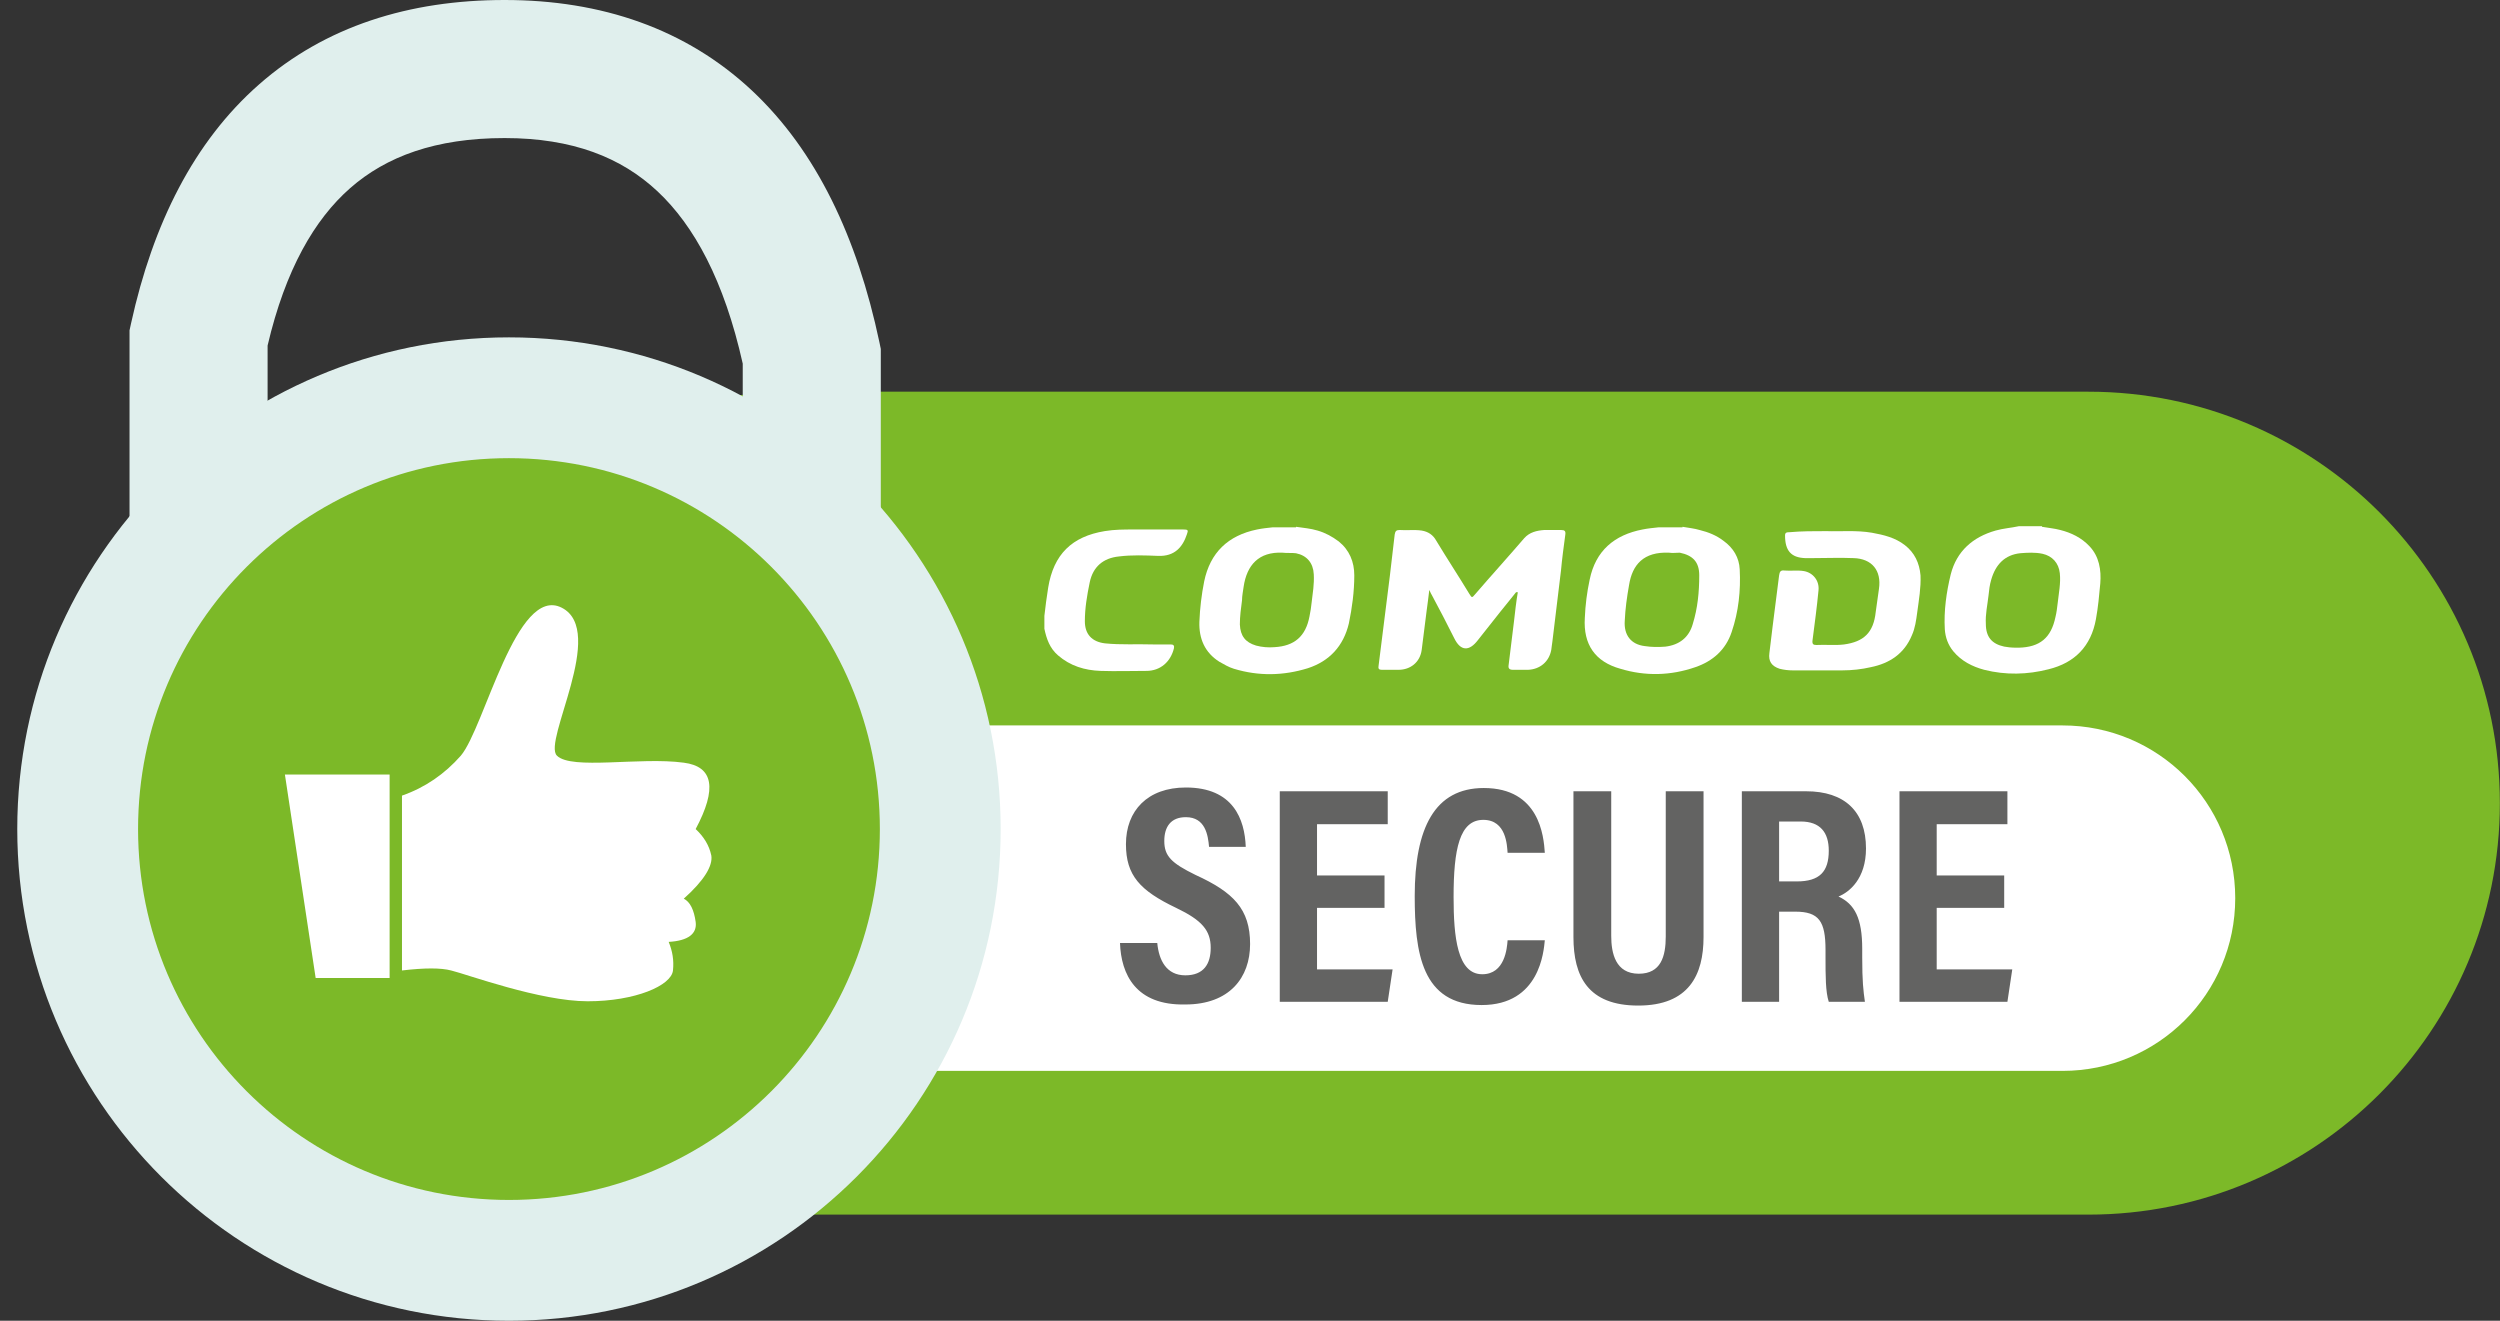 <svg width="53" height="28" viewBox="0 0 53 28" fill="none" xmlns="http://www.w3.org/2000/svg">
<rect x="0" y="0" width="53" height="28" fill="#333333" stroke="none"/>
<path fillRule="evenodd" clipRule="evenodd" d="M16.832 9.703H44.274C48.313 9.703 51.598 12.976 51.598 17.027C51.598 21.067 48.325 24.351 44.274 24.351H16.832C12.792 24.351 9.508 21.078 9.508 17.027C9.508 12.987 12.792 9.703 16.832 9.703Z" fill="#7CB928"/>
<path fillRule="evenodd" clipRule="evenodd" d="M16.832 11.102C13.565 11.102 10.907 13.76 10.907 17.027C10.907 20.304 13.564 22.952 16.832 22.952H44.274C47.551 22.952 50.199 20.296 50.199 17.027C50.199 13.75 47.542 11.102 44.274 11.102H16.832ZM8.109 17.027C8.109 12.215 12.02 8.304 16.832 8.304H44.274C49.085 8.304 52.997 12.202 52.997 17.027C52.997 21.838 49.099 25.75 44.274 25.75H16.832C12.021 25.75 8.109 21.852 8.109 17.027Z" fill="#7CB928"/>
<path fillRule="evenodd" clipRule="evenodd" d="M17.382 15.379H43.725C45.751 15.379 47.387 17.015 47.387 19.041C47.387 21.066 45.751 22.703 43.725 22.703H17.382V15.379Z" fill="white"/>
<path fillRule="evenodd" clipRule="evenodd" d="M5.493 1.789C6.895 0.557 8.677 0 10.698 0C12.747 0 14.54 0.608 15.942 1.92C17.316 3.208 18.174 5.043 18.642 7.248L18.673 7.398V12.861H15.746V7.709C15.352 5.945 14.713 4.781 13.94 4.057C13.173 3.338 12.14 2.927 10.698 2.927C9.23 2.927 8.185 3.32 7.424 3.988C6.67 4.65 6.051 5.711 5.673 7.326V12.049H2.746V7.004L2.78 6.848C3.242 4.75 4.107 3.006 5.493 1.789Z" fill="#E0EFED"/>
<path d="M10.79 26.72C15.84 26.72 19.934 22.626 19.934 17.576C19.934 12.526 15.84 8.433 10.79 8.433C5.74 8.433 1.647 12.526 1.647 17.576C1.647 22.626 5.74 26.72 10.79 26.72Z" fill="#7CB928"/>
<path fillRule="evenodd" clipRule="evenodd" d="M10.79 9.713C6.448 9.713 2.927 13.234 2.927 17.576C2.927 21.919 6.448 25.439 10.79 25.439C15.133 25.439 18.653 21.919 18.653 17.576C18.653 13.234 15.133 9.713 10.79 9.713ZM0.366 17.576C0.366 11.819 5.033 7.152 10.79 7.152C16.547 7.152 21.214 11.819 21.214 17.576C21.214 23.333 16.547 28 10.79 28C5.033 28 0.366 23.333 0.366 17.576Z" fill="#E0EFED"/>
<path fillRule="evenodd" clipRule="evenodd" d="M6.04 16.42L6.692 20.734H8.26V16.42H6.04Z" fill="white"/>
<path fillRule="evenodd" clipRule="evenodd" d="M8.522 16.867V20.574C9.003 20.517 9.346 20.517 9.564 20.574C9.896 20.654 11.452 21.227 12.459 21.227C13.466 21.227 14.233 20.895 14.267 20.574C14.29 20.357 14.256 20.163 14.176 19.968C14.588 19.945 14.782 19.796 14.748 19.544C14.713 19.293 14.633 19.121 14.496 19.052C14.931 18.663 15.114 18.354 15.08 18.137C15.034 17.919 14.919 17.736 14.748 17.576C15.206 16.718 15.125 16.249 14.496 16.169C13.569 16.043 12.116 16.329 11.807 16.02C11.498 15.722 12.871 13.376 11.91 12.884C10.948 12.392 10.273 15.425 9.77 16.02C9.427 16.409 9.015 16.695 8.522 16.867Z" fill="white"/>
<path d="M23.744 19.991H24.534C24.568 20.357 24.728 20.677 25.129 20.677C25.518 20.677 25.667 20.437 25.667 20.094C25.667 19.727 25.484 19.51 24.934 19.247C24.168 18.881 23.87 18.56 23.87 17.896C23.87 17.187 24.328 16.695 25.14 16.695C26.147 16.695 26.388 17.37 26.41 17.954H25.632C25.61 17.702 25.552 17.324 25.14 17.324C24.82 17.324 24.683 17.53 24.683 17.828C24.683 18.148 24.831 18.297 25.346 18.549C26.147 18.915 26.502 19.27 26.502 20.014C26.502 20.723 26.067 21.295 25.129 21.295C24.076 21.318 23.767 20.654 23.744 19.991ZM29.352 18.56V19.247H27.921V20.551H29.523L29.42 21.238H27.131V16.775H29.42V17.473H27.921V18.56H29.352ZM31.961 19.933H32.75C32.727 20.162 32.647 21.307 31.411 21.307C30.141 21.307 29.992 20.197 29.992 18.995C29.992 17.553 30.416 16.706 31.457 16.706C32.636 16.706 32.727 17.725 32.75 18.079H31.961C31.949 17.931 31.938 17.381 31.446 17.381C30.942 17.381 30.816 17.999 30.816 19.018C30.816 19.865 30.896 20.654 31.423 20.654C31.903 20.654 31.949 20.105 31.961 19.933ZM33.357 16.775H34.158V19.842C34.158 20.208 34.249 20.643 34.742 20.643C35.211 20.643 35.314 20.277 35.314 19.853V16.775H36.115V19.865C36.115 20.666 35.806 21.318 34.73 21.318C33.666 21.318 33.357 20.7 33.357 19.865V16.775ZM38.06 19.327H37.717V21.238H36.927V16.775H38.289C39.102 16.775 39.559 17.198 39.559 17.988C39.559 18.629 39.205 18.915 38.976 19.006C39.319 19.167 39.479 19.464 39.479 20.116V20.3C39.479 20.803 39.502 20.998 39.536 21.238H38.77C38.701 21.032 38.701 20.677 38.701 20.3V20.139C38.701 19.533 38.564 19.327 38.06 19.327ZM37.717 17.416V18.686H38.094C38.575 18.686 38.77 18.48 38.77 18.034C38.77 17.645 38.587 17.416 38.175 17.416H37.717ZM42.489 18.56V19.247H41.058V20.551H42.66L42.557 21.238H40.269V16.775H42.557V17.473H41.058V18.56H42.489Z" fill="#636362"/>
<path d="M27.189 11.717C26.685 11.694 26.433 11.98 26.365 12.438C26.353 12.53 26.331 12.633 26.331 12.724C26.308 12.896 26.285 13.068 26.285 13.239C26.296 13.48 26.399 13.617 26.628 13.686C26.754 13.72 26.891 13.731 27.017 13.72C27.441 13.697 27.681 13.491 27.761 13.068C27.784 12.965 27.795 12.873 27.807 12.77C27.83 12.575 27.864 12.381 27.852 12.175C27.841 11.935 27.704 11.774 27.475 11.729C27.383 11.717 27.292 11.729 27.189 11.717ZM27.475 11.168C27.624 11.191 27.784 11.202 27.933 11.248C28.093 11.294 28.242 11.374 28.379 11.477C28.608 11.66 28.711 11.912 28.711 12.198C28.711 12.541 28.665 12.884 28.596 13.216C28.482 13.697 28.184 14.017 27.727 14.166C27.212 14.326 26.685 14.338 26.159 14.178C26.044 14.143 25.953 14.086 25.85 14.029C25.541 13.834 25.415 13.537 25.427 13.182C25.438 12.896 25.472 12.61 25.529 12.324C25.655 11.717 26.033 11.351 26.651 11.225C26.765 11.202 26.868 11.191 26.983 11.179H27.475V11.168Z" fill="white"/>
<path d="M35.383 11.717C34.845 11.694 34.605 11.969 34.536 12.404C34.491 12.656 34.456 12.907 34.445 13.159C34.422 13.468 34.582 13.663 34.868 13.697C35.017 13.72 35.154 13.72 35.303 13.709C35.601 13.674 35.807 13.514 35.887 13.228C35.99 12.896 36.024 12.553 36.024 12.198C36.024 11.912 35.887 11.774 35.612 11.717C35.532 11.717 35.463 11.729 35.383 11.717ZM35.669 11.168C35.795 11.191 35.921 11.202 36.035 11.237C36.219 11.282 36.39 11.351 36.539 11.466C36.745 11.614 36.871 11.82 36.882 12.072C36.905 12.518 36.859 12.965 36.711 13.399C36.585 13.777 36.31 14.017 35.944 14.143C35.418 14.326 34.88 14.338 34.353 14.178C33.816 14.029 33.564 13.663 33.598 13.102C33.609 12.827 33.644 12.553 33.701 12.289C33.827 11.671 34.227 11.34 34.822 11.225C34.937 11.202 35.051 11.191 35.166 11.179H35.669V11.168Z" fill="white"/>
<path d="M42.741 13.731C42.764 13.731 42.775 13.731 42.798 13.731C43.244 13.72 43.484 13.525 43.576 13.079C43.599 12.987 43.61 12.896 43.622 12.793C43.645 12.575 43.691 12.369 43.668 12.152C43.645 11.934 43.507 11.786 43.301 11.74C43.141 11.706 42.981 11.717 42.832 11.728C42.5 11.763 42.306 11.969 42.214 12.289C42.18 12.404 42.169 12.507 42.157 12.621C42.134 12.827 42.088 13.022 42.1 13.227C42.1 13.502 42.226 13.651 42.489 13.708C42.546 13.72 42.649 13.731 42.741 13.731ZM43.29 11.168C43.416 11.191 43.553 11.202 43.679 11.236C43.908 11.294 44.125 11.397 44.297 11.58C44.503 11.797 44.549 12.083 44.526 12.369C44.503 12.621 44.48 12.873 44.434 13.125C44.331 13.697 43.988 14.052 43.427 14.189C42.981 14.303 42.523 14.315 42.066 14.2C41.814 14.132 41.585 14.017 41.413 13.811C41.299 13.674 41.242 13.514 41.23 13.342C41.207 12.953 41.264 12.552 41.356 12.175C41.482 11.683 41.825 11.385 42.306 11.248C42.466 11.202 42.638 11.191 42.798 11.156H43.29V11.168Z" fill="white"/>
<path fillRule="evenodd" clipRule="evenodd" d="M22.141 13.056C22.164 12.861 22.187 12.666 22.221 12.46C22.336 11.751 22.725 11.373 23.423 11.259C23.629 11.225 23.835 11.225 24.041 11.225C24.384 11.225 24.739 11.225 25.082 11.225C25.185 11.225 25.197 11.236 25.162 11.328C25.071 11.602 24.899 11.797 24.556 11.785C24.281 11.774 23.995 11.762 23.72 11.797C23.389 11.831 23.171 12.014 23.102 12.346C23.045 12.621 22.999 12.895 22.999 13.17C22.999 13.445 23.148 13.605 23.423 13.639C23.766 13.674 24.098 13.651 24.441 13.662C24.567 13.662 24.693 13.662 24.819 13.662C24.876 13.662 24.899 13.685 24.888 13.742C24.819 14.028 24.602 14.223 24.304 14.223C23.983 14.223 23.652 14.234 23.331 14.223C22.999 14.211 22.69 14.12 22.427 13.891C22.256 13.742 22.187 13.548 22.141 13.33V13.056Z" fill="white"/>
<path fillRule="evenodd" clipRule="evenodd" d="M32.143 12.552C32.029 12.69 31.926 12.827 31.811 12.964C31.651 13.17 31.491 13.365 31.331 13.571C31.148 13.811 30.965 13.811 30.827 13.525C30.678 13.227 30.518 12.918 30.358 12.621C30.346 12.598 30.324 12.564 30.301 12.507C30.278 12.678 30.266 12.816 30.244 12.953C30.209 13.227 30.175 13.502 30.14 13.777C30.106 14.04 29.9 14.2 29.648 14.2C29.534 14.2 29.408 14.2 29.294 14.2C29.236 14.2 29.214 14.177 29.225 14.12C29.305 13.479 29.385 12.85 29.465 12.209C29.5 11.912 29.534 11.625 29.568 11.328C29.58 11.259 29.603 11.236 29.671 11.236C29.831 11.248 29.98 11.225 30.14 11.248C30.278 11.271 30.381 11.339 30.45 11.465C30.678 11.843 30.919 12.209 31.148 12.587C31.205 12.678 31.205 12.678 31.273 12.598C31.617 12.198 31.971 11.809 32.315 11.408C32.429 11.282 32.578 11.248 32.738 11.236C32.853 11.236 32.978 11.236 33.093 11.236C33.173 11.236 33.196 11.259 33.184 11.339C33.15 11.591 33.116 11.843 33.093 12.095C33.036 12.598 32.967 13.102 32.91 13.605C32.898 13.662 32.898 13.72 32.887 13.777C32.841 14.029 32.647 14.189 32.395 14.2C32.292 14.2 32.178 14.2 32.075 14.2C31.994 14.2 31.971 14.166 31.983 14.097C32.017 13.788 32.063 13.479 32.097 13.17C32.12 12.964 32.143 12.758 32.178 12.552C32.155 12.564 32.143 12.552 32.143 12.552Z" fill="white"/>
<path fillRule="evenodd" clipRule="evenodd" d="M38.724 11.26C39.01 11.271 39.353 11.237 39.685 11.294C39.937 11.34 40.177 11.397 40.383 11.557C40.589 11.717 40.692 11.935 40.715 12.198C40.726 12.461 40.681 12.713 40.646 12.976C40.623 13.148 40.6 13.32 40.532 13.468C40.371 13.857 40.062 14.063 39.662 14.144C39.468 14.189 39.261 14.212 39.056 14.212C38.701 14.212 38.357 14.212 38.003 14.212C37.911 14.212 37.82 14.201 37.728 14.178C37.556 14.121 37.488 14.018 37.511 13.846C37.533 13.663 37.556 13.468 37.579 13.285C37.625 12.919 37.671 12.564 37.717 12.198C37.728 12.118 37.751 12.084 37.831 12.095C37.968 12.107 38.106 12.084 38.243 12.107C38.438 12.141 38.575 12.313 38.552 12.519C38.518 12.873 38.472 13.217 38.426 13.571C38.415 13.652 38.438 13.674 38.506 13.674C38.701 13.663 38.895 13.686 39.09 13.663C39.513 13.606 39.719 13.411 39.765 12.976C39.788 12.816 39.811 12.644 39.834 12.484C39.891 12.095 39.685 11.843 39.296 11.832C39.01 11.82 38.724 11.832 38.438 11.832C38.38 11.832 38.323 11.832 38.266 11.832C37.968 11.82 37.843 11.672 37.843 11.351C37.843 11.283 37.888 11.283 37.934 11.283C38.197 11.26 38.438 11.26 38.724 11.26Z" fill="white"/>
</svg>
